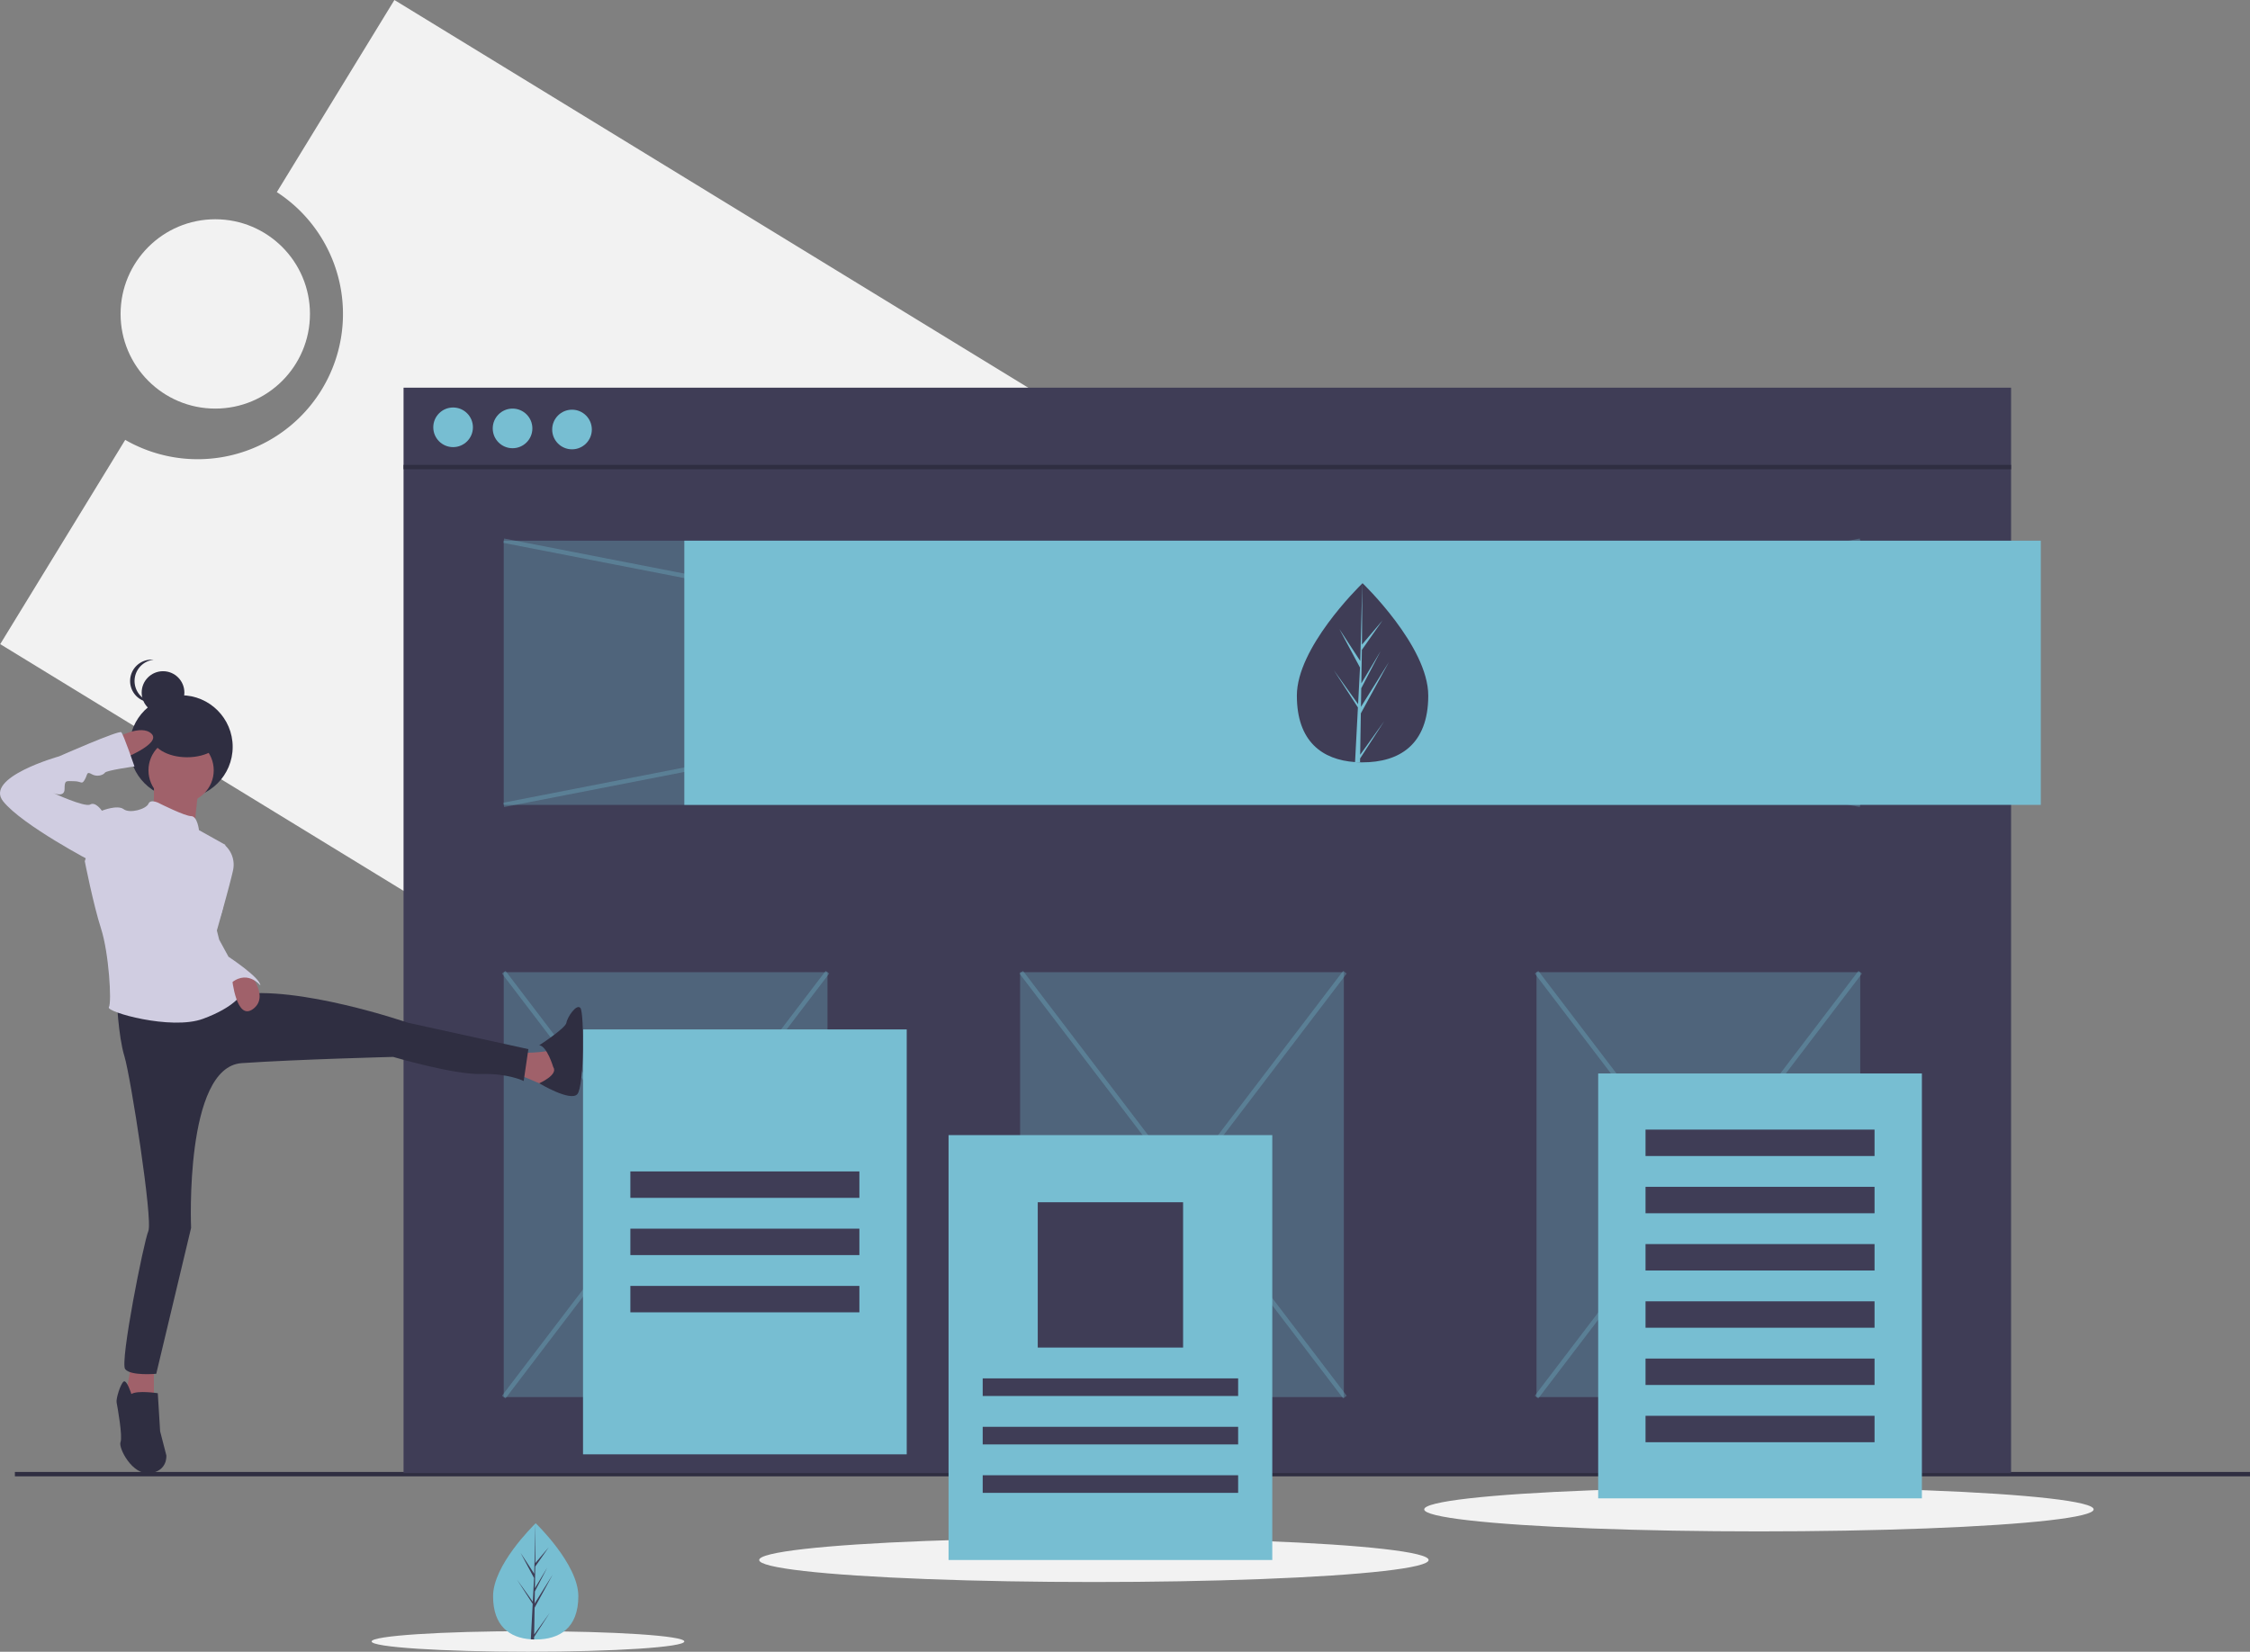 <?xml version="1.0" encoding="utf-8" ?>
<!DOCTYPE svg PUBLIC "-//W3C//DTD SVG 1.1//EN" "http://www.w3.org/Graphics/SVG/1.1/DTD/svg11.dtd">
<svg xmlns="http://www.w3.org/2000/svg" id="a761666e-317c-445e-96b4-8ff633270475" data-name="Layer 1" width="1021.759" height="750.264" viewBox="0 0 1021.759 750.264"><rect x="0" y="0" width="1021.759" height="750.264" fill="#808080" stroke="none"/><title>landing page</title><path d="M268.227,74.868l-53.388,87.261a65.991,65.991,0,0,1-68.854,112.541L89.219,367.451,636.854,702.504,815.862,409.921Z" transform="translate(-89.12 -74.868)" fill="#f2f2f2"/><circle cx="97.759" cy="142.593" r="43" fill="#f2f2f2"/><ellipse cx="496.759" cy="708.593" rx="152" ry="10" fill="#f2f2f2"/><ellipse cx="239.759" cy="745.593" rx="71" ry="4.671" fill="#f2f2f2"/><ellipse cx="798.759" cy="685.593" rx="152" ry="10" fill="#f2f2f2"/><line x1="6.759" y1="669.593" x2="1021.759" y2="669.593" fill="none" stroke="#2f2e41" stroke-miterlimit="10" stroke-width="2"/><rect x="183.259" y="176.093" width="730" height="493" fill="#3f3d56"/><line x1="183.259" y1="212.152" x2="913.259" y2="212.152" fill="none" stroke="#2f2e41" stroke-miterlimit="10" stroke-width="2"/><circle cx="205.759" cy="194.093" r="9" fill="#77bed2"/><circle cx="232.759" cy="194.593" r="9" fill="#77bed2"/><circle cx="259.759" cy="195.093" r="9" fill="#77bed2"/><rect x="228.759" y="245.593" width="616" height="120" fill="#77bed2" opacity="0.3"/><line x1="228.759" y1="365.593" x2="844.759" y2="245.593" fill="none" stroke="#77bed2" stroke-miterlimit="10" stroke-width="2" opacity="0.3"/><line x1="844.759" y1="365.593" x2="228.759" y2="245.593" fill="none" stroke="#77bed2" stroke-miterlimit="10" stroke-width="2" opacity="0.3"/><rect x="228.759" y="441.593" width="147" height="193" fill="#77bed2" opacity="0.3"/><rect x="697.759" y="441.593" width="147" height="193" fill="#77bed2" opacity="0.3"/><rect x="463.259" y="441.593" width="147" height="193" fill="#77bed2" opacity="0.3"/><line x1="228.759" y1="441.593" x2="375.759" y2="634.593" fill="none" stroke="#77bed2" stroke-miterlimit="10" stroke-width="2" opacity="0.3"/><line x1="375.759" y1="441.593" x2="228.759" y2="634.593" fill="none" stroke="#77bed2" stroke-miterlimit="10" stroke-width="2" opacity="0.3"/><line x1="463.759" y1="441.593" x2="610.759" y2="634.593" fill="none" stroke="#77bed2" stroke-miterlimit="10" stroke-width="2" opacity="0.3"/><line x1="610.759" y1="441.593" x2="463.759" y2="634.593" fill="none" stroke="#77bed2" stroke-miterlimit="10" stroke-width="2" opacity="0.3"/><line x1="697.759" y1="441.593" x2="844.759" y2="634.593" fill="none" stroke="#77bed2" stroke-miterlimit="10" stroke-width="2" opacity="0.3"/><line x1="844.759" y1="441.593" x2="697.759" y2="634.593" fill="none" stroke="#77bed2" stroke-miterlimit="10" stroke-width="2" opacity="0.3"/><rect x="310.759" y="245.593" width="616" height="120" fill="#77bed2"/><rect x="725.759" y="487.593" width="147" height="193" fill="#77bed2"/><rect x="747.259" y="513.093" width="104" height="12" fill="#3f3d56"/><rect x="747.259" y="539.093" width="104" height="12" fill="#3f3d56"/><rect x="747.259" y="565.093" width="104" height="12" fill="#3f3d56"/><rect x="747.259" y="591.093" width="104" height="12" fill="#3f3d56"/><rect x="747.259" y="617.093" width="104" height="12" fill="#3f3d56"/><rect x="747.259" y="643.093" width="104" height="12" fill="#3f3d56"/><rect x="264.759" y="467.593" width="147" height="193" fill="#77bed2"/><rect x="286.259" y="532.093" width="104" height="12" fill="#3f3d56"/><rect x="286.259" y="558.093" width="104" height="12" fill="#3f3d56"/><rect x="286.259" y="584.093" width="104" height="12" fill="#3f3d56"/><path d="M737.714,390.83c0,22.469-13.356,30.314-29.834,30.314q-.573,0-1.143-.013c-.763-.016-1.52-.053-2.267-.104-14.871-1.052-26.424-9.301-26.424-30.197,0-21.625,27.634-48.912,29.71-50.932l.004-.004c.08-.078.12-.116.12-.116S737.714,368.362,737.714,390.83Z" transform="translate(-89.12 -74.868)" fill="#3f3d56"/><path d="M706.793,417.707l10.912-15.247L706.765,419.381l-.029,1.75c-.763-.016-1.52-.053-2.267-.104l1.176-22.479-.009-.175.02-.033.111-2.123-10.966-16.963L705.802,394.626l.025.451.889-16.985-9.388-17.528,9.503,14.547.925-35.212.004-.12v.116l-.154,27.767,9.347-11.008L707.567,370.054l-.247,15.207,8.727-14.594-8.763,16.832-.138,8.454,12.669-20.313L707.098,398.903Z" transform="translate(-89.12 -74.868)" fill="#77bed2"/><circle cx="82.231" cy="339.239" r="23.433" fill="#2f2e41"/><path d="M159.014,429.707s.353,14.464-1.058,14.817,19.403,5.997,19.403,5.997l2.117-19.756Z" transform="translate(-89.12 -74.868)" fill="#a0616a"/><path d="M323.413,553.183s15.523,0,15.875-1.764,3.528,14.464,3.528,14.464L336.466,568s-11.995-5.292-13.053-5.292S323.413,553.183,323.413,553.183Z" transform="translate(-89.12 -74.868)" fill="#a0616a"/><path d="M340.347,559.533s-2.822-9.525-6.35-9.878c0,0,11.995-7.761,12.348-10.231s4.586-8.82,6.35-6.703,1.764,35.632-1.411,39.159S333.997,566.922,333.997,566.922,342.817,563.061,340.347,559.533Z" transform="translate(-89.12 -74.868)" fill="#2f2e41"/><polygon points="59.663 619.783 56.841 634.953 69.894 637.07 69.894 619.783 59.663 619.783" fill="#a0616a"/><path d="M148.783,708.057s-2.117-6.703-3.528-5.645-3.528,7.761-3.175,9.525,2.822,15.523,1.764,17.992,5.292,15.17,13.406,14.112,7.409-8.114,7.409-8.114l-2.822-10.936L160.778,707.704S151.605,706.293,148.783,708.057Z" transform="translate(-89.12 -74.868)" fill="#2f2e41"/><circle cx="74.034" cy="314.576" r="9.696" fill="#2f2e41"/><path d="M150.226,384.192a9.697,9.697,0,0,1,8.686-9.644,9.802,9.802,0,0,0-1.01-.052,9.696,9.696,0,0,0,0,19.393,9.805,9.805,0,0,0,1.01-.052A9.697,9.697,0,0,1,150.226,384.192Z" transform="translate(-89.12 -74.868)" fill="#2f2e41"/><circle cx="82.241" cy="349.9" r="14.817" fill="#a0616a"/><path d="M142.08,527.782s.706,17.639,3.528,26.812,12.997,74.497,10.881,79.436-12.997,59.563-10.528,62.738,14.112,2.117,14.112,2.117l15.82-66.266s-3.119-73.086,22.987-74.849,68.794-2.822,68.794-2.822,27.517,8.114,39.865,7.761,19.403,3.175,19.403,3.175l2.117-14.464-54.682-11.995s-50.096-17.287-77.613-12.7S142.08,527.782,142.08,527.782Z" transform="translate(-89.12 -74.868)" fill="#2f2e41"/><path d="M161.836,439.938s-4.233-2.47-5.292,0-8.467,4.586-11.289,2.47-9.878.706-9.878.706l-7.761,22.931s3.881,19.756,7.409,30.693,4.939,33.515,3.528,35.632,28.223,10.584,42.687,5.292S198.879,526.371,198.879,526.371s-15.875-22.578-10.584-33.162,1.058-22.578,1.058-22.578l2.117-11.995-11.995-6.703s-.706-6.35-3.528-6.35S161.836,439.938,161.836,439.938Z" transform="translate(-89.12 -74.868)" fill="#d0cde1"/><path d="M186.179,458.988h5.292a11.843,11.843,0,0,1,3.528,10.936c-1.411,6.703-7.775,28.925-7.775,28.925l-5.278-13.755Z" transform="translate(-89.12 -74.868)" fill="#d0cde1"/><path d="M201.375,515.644s10.558,11.432,2.796,17.43-9.674-13.759-9.674-13.759Z" transform="translate(-89.12 -74.868)" fill="#a0616a"/><path d="M186.179,491.798l2.47,9.878,4.233,7.761s14.464,9.525,14.464,13.053c0,0-6.35-8.114-14.464,0l-7.232-17.463Z" transform="translate(-89.12 -74.868)" fill="#d0cde1"/><ellipse cx="84.957" cy="334.271" rx="16.16" ry="9.696" fill="#2f2e41"/><path d="M142.08,409.951s11.289-6.35,15.875-1.764-13.759,11.642-13.759,11.642Z" transform="translate(-89.12 -74.868)" fill="#a0616a"/><path d="M137.847,444.877l-2.47-1.764s-2.822-4.233-5.292-2.822-16.934-5.292-16.934-5.292,5.292,2.47,5.292-1.764.706-3.528,4.233-3.528,3.528,1.764,4.939-.706.706-3.881,3.175-2.47,5.292.353,5.997-.706,13.406-2.822,13.406-2.822-4.939-14.464-5.997-15.523-28.223,10.936-28.223,10.936-34.22,9.525-25.401,20.462S131.144,466.397,131.144,466.397Z" transform="translate(-89.12 -74.868)" fill="#d0cde1"/><rect x="430.759" y="515.593" width="147" height="193" fill="#77bed2"/><rect x="471.259" y="546.093" width="66" height="66" fill="#3f3d56"/><rect x="446.259" y="626.093" width="116" height="8" fill="#3f3d56"/><rect x="446.259" y="648.093" width="116" height="8" fill="#3f3d56"/><rect x="446.259" y="670.093" width="116" height="8" fill="#3f3d56"/><path d="M351.753,799.894c0,14.581-8.668,19.672-19.361,19.672q-.372,0-.742-.008c-.495-.011-.986-.034-1.471-.067-9.65-.683-17.148-6.036-17.148-19.596,0-14.034,17.933-31.741,19.28-33.052l.002-.002c.052-.051.078-.075.078-.075S351.753,785.314,351.753,799.894Z" transform="translate(-89.12 -74.868)" fill="#77bed2"/><path d="M331.687,817.336l7.081-9.894-7.099,10.981-.019,1.136c-.495-.011-.986-.034-1.471-.067l.763-14.588-.006-.113.013-.021.072-1.378-7.116-11.008,7.139,9.975.017.293.577-11.022-6.093-11.375,6.167,9.44.6-22.851.002-.078v.075l-.1,18.019,6.065-7.144-6.09,8.696-.16,9.868,5.663-9.471-5.687,10.923-.09,5.486,8.222-13.182L331.885,805.133Z" transform="translate(-89.12 -74.868)" fill="#3f3d56"/></svg>
